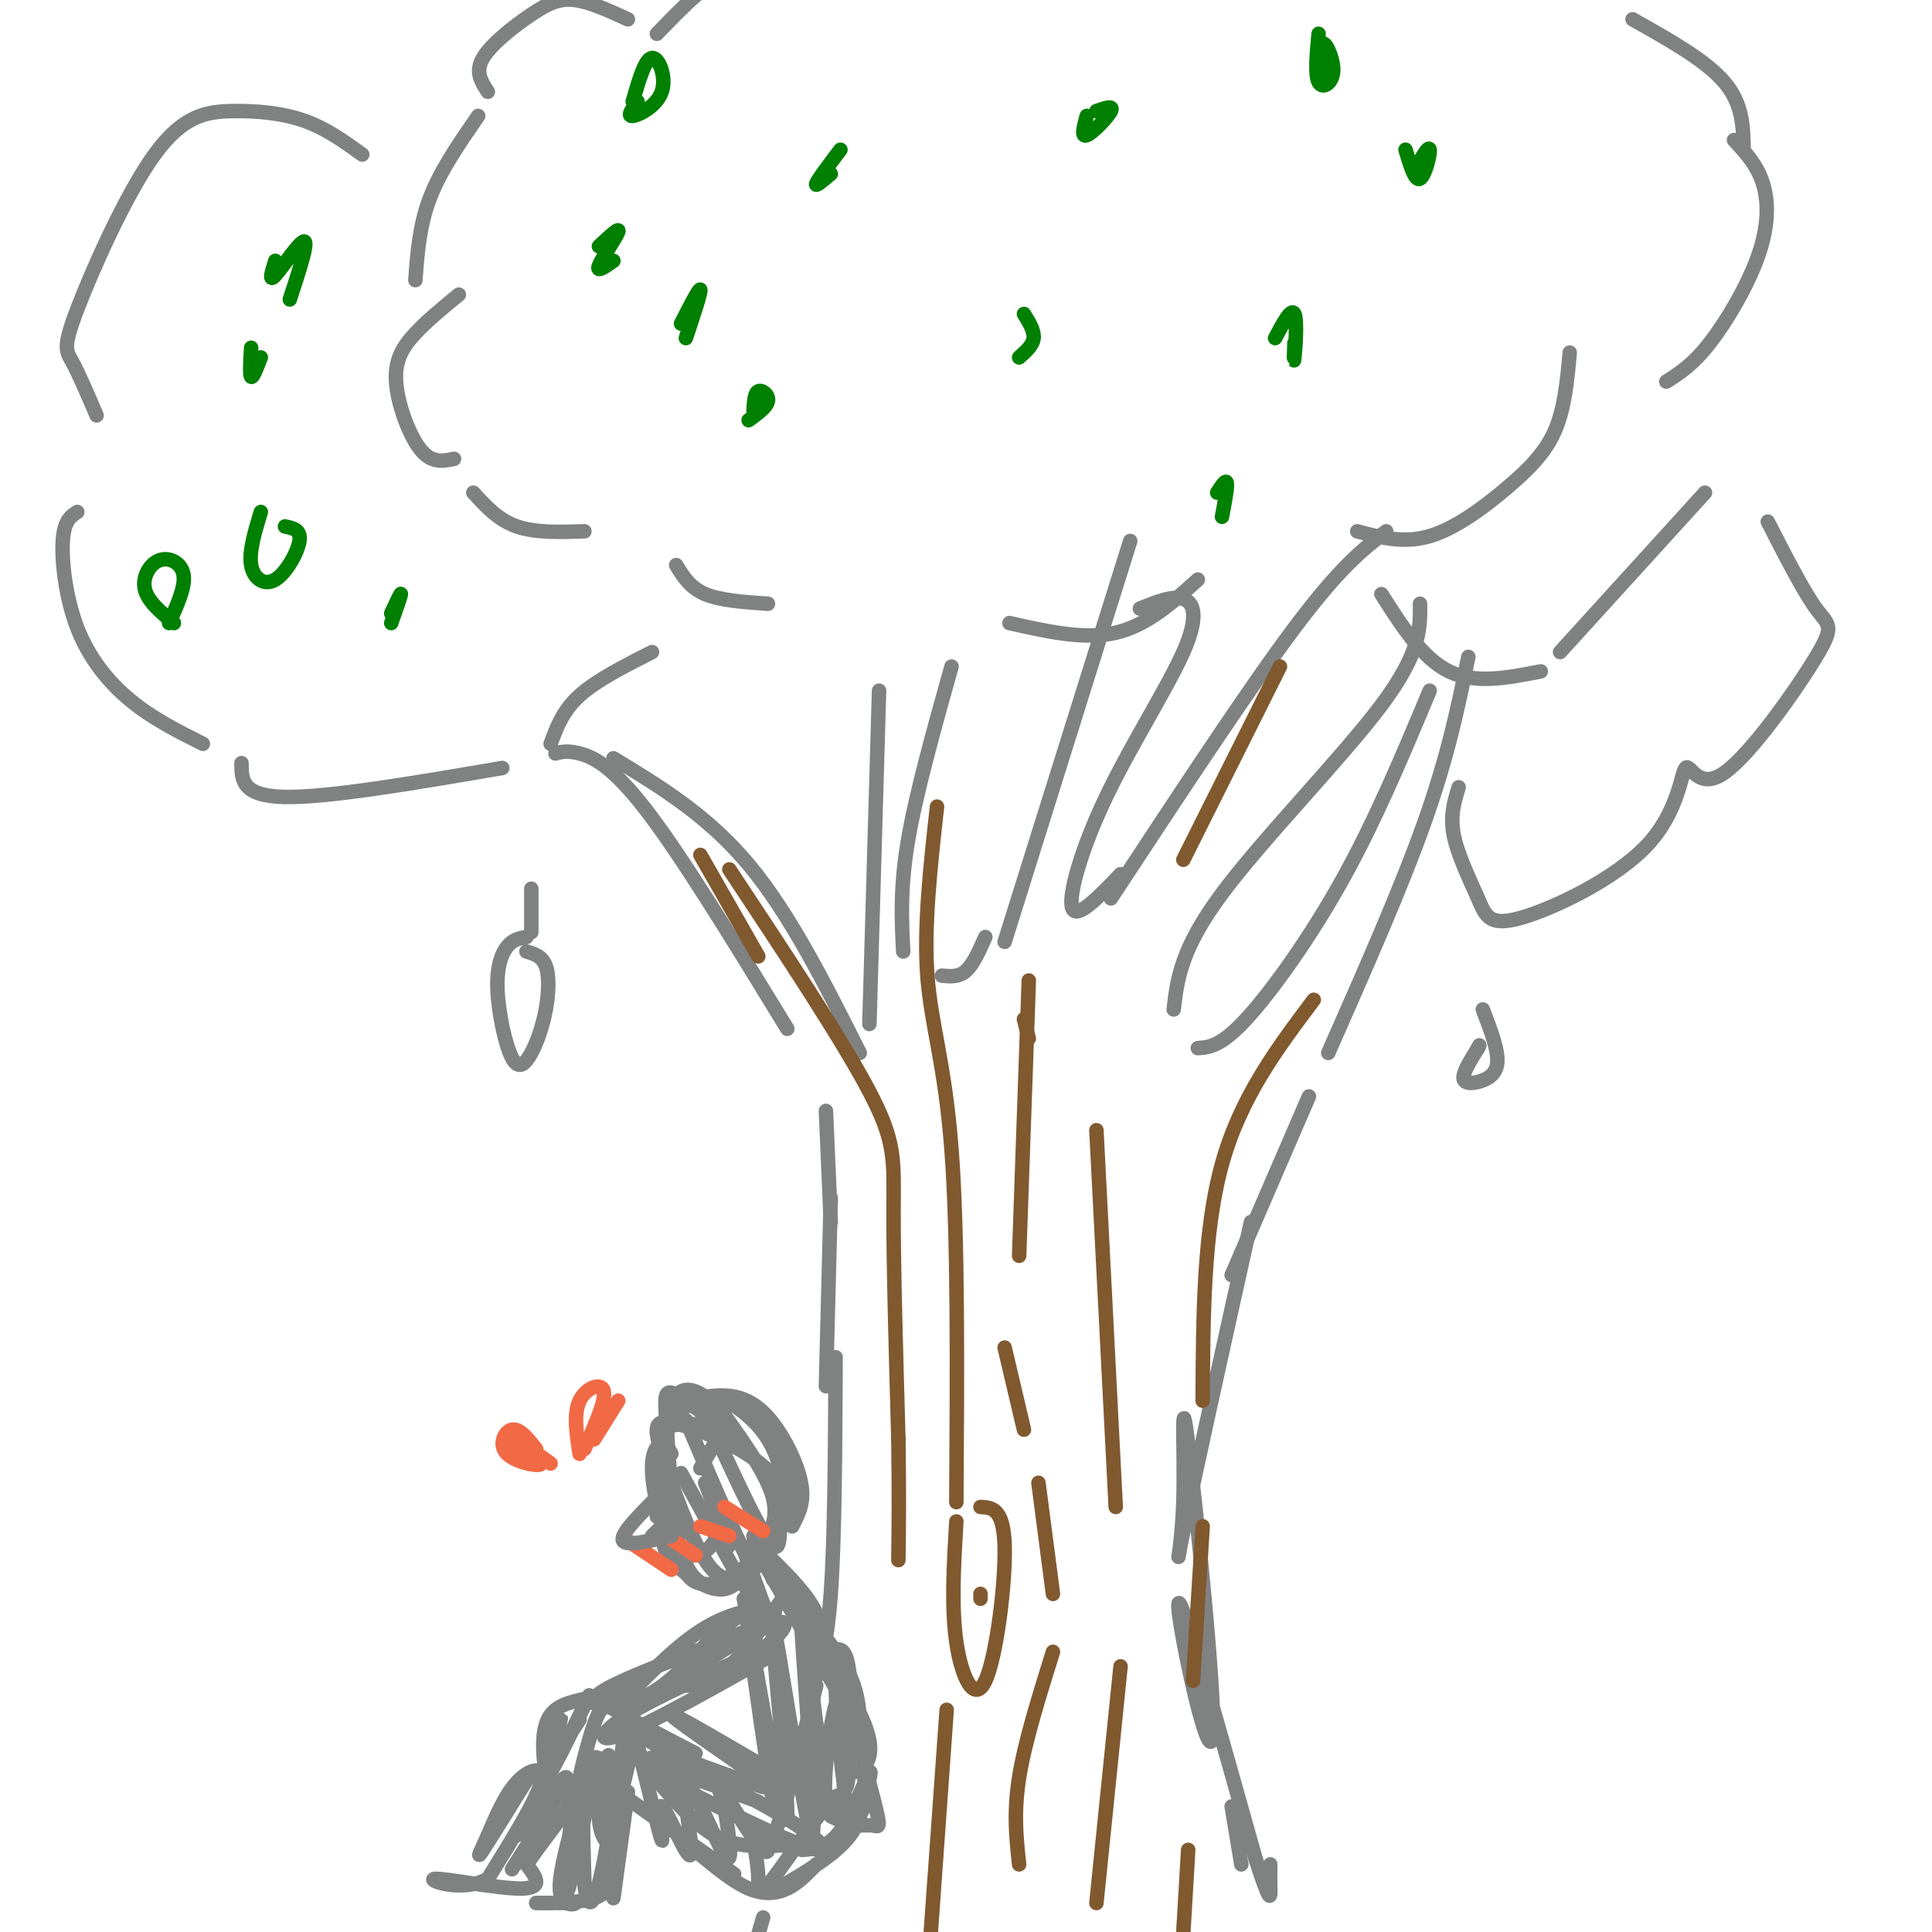 <svg viewBox='0 0 400 400' version='1.1' xmlns='http://www.w3.org/2000/svg' xmlns:xlink='http://www.w3.org/1999/xlink'><g fill='none' stroke='rgb(128,130,130)' stroke-width='3' stroke-linecap='round' stroke-linejoin='round'><path d='M121,110c-5.083,0.167 -10.167,0.333 -14,-1c-3.833,-1.333 -6.417,-4.167 -9,-7'/><path d='M94,95c-2.327,0.488 -4.655,0.976 -7,-2c-2.345,-2.976 -4.708,-9.417 -5,-14c-0.292,-4.583 1.488,-7.310 4,-10c2.512,-2.690 5.756,-5.345 9,-8'/><path d='M86,58c0.417,-5.667 0.833,-11.333 3,-17c2.167,-5.667 6.083,-11.333 10,-17'/><path d='M101,19c-1.351,-2.054 -2.702,-4.107 -1,-7c1.702,-2.893 6.458,-6.625 10,-9c3.542,-2.375 5.869,-3.393 9,-3c3.131,0.393 7.065,2.196 11,4'/><path d='M136,7c5.422,-5.622 10.844,-11.244 17,-14c6.156,-2.756 13.044,-2.644 19,-2c5.956,0.644 10.978,1.822 16,3'/><path d='M338,4c7.583,4.250 15.167,8.500 19,13c3.833,4.500 3.917,9.250 4,14'/><path d='M359,29c2.405,2.595 4.810,5.190 6,9c1.190,3.810 1.167,8.833 -1,15c-2.167,6.167 -6.476,13.476 -10,18c-3.524,4.524 -6.262,6.262 -9,8'/><path d='M325,73c-0.524,5.708 -1.048,11.417 -3,16c-1.952,4.583 -5.333,8.042 -10,12c-4.667,3.958 -10.619,8.417 -16,10c-5.381,1.583 -10.190,0.292 -15,-1'/><path d='M248,120c-5.250,4.750 -10.500,9.500 -17,11c-6.500,1.500 -14.250,-0.250 -22,-2'/><path d='M159,125c-4.917,-0.333 -9.833,-0.667 -13,-2c-3.167,-1.333 -4.583,-3.667 -6,-6'/><path d='M75,32c-3.733,-2.700 -7.466,-5.400 -12,-7c-4.534,-1.600 -9.870,-2.100 -15,-2c-5.130,0.100 -10.056,0.800 -16,9c-5.944,8.200 -12.908,23.900 -16,32c-3.092,8.100 -2.312,8.600 -1,11c1.312,2.400 3.156,6.700 5,11'/><path d='M16,106c-1.369,0.893 -2.738,1.786 -3,6c-0.262,4.214 0.583,11.750 3,18c2.417,6.250 6.405,11.214 11,15c4.595,3.786 9.798,6.393 15,9'/><path d='M50,158c0.000,3.417 0.000,6.833 9,7c9.000,0.167 27.000,-2.917 45,-6'/><path d='M114,154c1.250,-3.417 2.500,-6.833 6,-10c3.500,-3.167 9.250,-6.083 15,-9'/><path d='M286,123c4.250,6.667 8.500,13.333 14,16c5.500,2.667 12.250,1.333 19,0'/><path d='M323,135c0.000,0.000 30.000,-33.000 30,-33'/><path d='M115,156c1.200,-0.333 2.400,-0.667 5,0c2.600,0.667 6.600,2.333 14,12c7.400,9.667 18.200,27.333 29,45'/><path d='M127,157c9.750,5.917 19.500,11.833 28,22c8.500,10.167 15.750,24.583 23,39'/><path d='M180,212c0.000,0.000 2.000,-69.000 2,-69'/><path d='M197,138c-3.667,13.083 -7.333,26.167 -9,36c-1.667,9.833 -1.333,16.417 -1,23'/><path d='M195,202c1.750,0.167 3.500,0.333 5,-1c1.500,-1.333 2.750,-4.167 4,-7'/><path d='M208,195c0.000,0.000 26.000,-83.000 26,-83'/><path d='M236,126c3.391,-1.376 6.781,-2.753 9,-2c2.219,0.753 3.265,3.635 0,11c-3.265,7.365 -10.841,19.214 -16,30c-5.159,10.786 -7.903,20.510 -7,23c0.903,2.490 5.451,-2.255 10,-7'/><path d='M230,186c14.250,-21.667 28.500,-43.333 38,-56c9.500,-12.667 14.250,-16.333 19,-20'/><path d='M294,125c0.067,5.067 0.133,10.133 -8,21c-8.133,10.867 -24.467,27.533 -33,39c-8.533,11.467 -9.267,17.733 -10,24'/><path d='M248,217c2.400,-0.178 4.800,-0.356 10,-6c5.200,-5.644 13.200,-16.756 20,-29c6.800,-12.244 12.400,-25.622 18,-39'/><path d='M304,136c-2.083,10.167 -4.167,20.333 -9,34c-4.833,13.667 -12.417,30.833 -20,48'/><path d='M171,230c0.000,0.000 1.000,23.000 1,23'/><path d='M172,248c0.000,0.000 -1.000,39.000 -1,39'/><path d='M173,281c-0.083,18.750 -0.167,37.500 -1,49c-0.833,11.500 -2.417,15.750 -4,20'/><path d='M169,349c-3.000,11.833 -6.000,23.667 -8,29c-2.000,5.333 -3.000,4.167 -4,3'/><path d='M158,397c0.000,0.000 -6.000,21.000 -6,21'/><path d='M271,227c0.000,0.000 -16.000,37.000 -16,37'/><path d='M259,253c-5.949,26.787 -11.898,53.574 -14,64c-2.102,10.426 -0.356,4.490 0,-6c0.356,-10.490 -0.678,-25.533 1,-12c1.678,13.533 6.067,55.644 5,61c-1.067,5.356 -7.591,-26.041 -7,-28c0.591,-1.959 8.295,25.521 16,53'/><path d='M260,385c3.156,9.800 3.044,7.800 3,6c-0.044,-1.800 -0.022,-3.400 0,-5'/><path d='M255,374c0.000,0.000 2.000,12.000 2,12'/><path d='M302,163c-0.912,2.959 -1.823,5.917 -1,10c0.823,4.083 3.381,9.289 5,13c1.619,3.711 2.300,5.926 9,4c6.700,-1.926 19.420,-7.992 26,-15c6.580,-7.008 7.020,-14.958 8,-16c0.980,-1.042 2.500,4.824 8,1c5.500,-3.824 14.981,-17.337 19,-24c4.019,-6.663 2.577,-6.475 0,-10c-2.577,-3.525 -6.288,-10.762 -10,-18'/><path d='M109,194c-1.400,0.244 -2.799,0.488 -4,2c-1.201,1.512 -2.203,4.290 -2,9c0.203,4.710 1.613,11.350 3,14c1.387,2.650 2.753,1.308 4,-1c1.247,-2.308 2.374,-5.583 3,-9c0.626,-3.417 0.750,-6.976 0,-9c-0.750,-2.024 -2.375,-2.512 -4,-3'/><path d='M110,193c0.000,0.000 0.000,-9.000 0,-9'/><path d='M307,209c1.613,4.202 3.226,8.405 3,11c-0.226,2.595 -2.292,3.583 -4,4c-1.708,0.417 -3.060,0.262 -3,-1c0.060,-1.262 1.530,-3.631 3,-6'/><path d='M306,217c0.500,-1.000 0.250,-0.500 0,0'/><path d='M139,301c-0.569,-1.062 -1.139,-2.124 -2,-2c-0.861,0.124 -2.014,1.435 -2,5c0.014,3.565 1.196,9.383 3,13c1.804,3.617 4.230,5.033 6,5c1.770,-0.033 2.885,-1.517 4,-3'/><path d='M147,295c-2.625,-0.131 -5.250,-0.262 -7,0c-1.750,0.262 -2.625,0.917 -3,5c-0.375,4.083 -0.252,11.595 0,16c0.252,4.405 0.631,5.703 3,8c2.369,2.297 6.728,5.592 10,5c3.272,-0.592 5.456,-5.071 8,-9c2.544,-3.929 5.447,-7.307 2,-13c-3.447,-5.693 -13.246,-13.702 -18,-17c-4.754,-3.298 -4.464,-1.885 -4,5c0.464,6.885 1.102,19.243 3,26c1.898,6.757 5.055,7.914 8,7c2.945,-0.914 5.677,-3.900 8,-7c2.323,-3.100 4.235,-6.314 3,-11c-1.235,-4.686 -5.618,-10.843 -10,-17'/><path d='M150,293c-4.018,-4.711 -9.065,-7.990 -11,-2c-1.935,5.990 -0.760,21.249 1,29c1.760,7.751 4.104,7.995 7,8c2.896,0.005 6.344,-0.228 10,-4c3.656,-3.772 7.518,-11.083 4,-17c-3.518,-5.917 -14.417,-10.442 -20,-12c-5.583,-1.558 -5.849,-0.150 -4,6c1.849,6.150 5.814,17.043 9,22c3.186,4.957 5.593,3.979 8,3'/><path d='M146,307c0.000,0.000 5.000,13.000 5,13'/><path d='M141,305c0.000,0.000 11.000,20.000 11,20'/><path d='M142,294c5.333,12.500 10.667,25.000 13,29c2.333,4.000 1.667,-0.500 1,-5'/><path d='M149,299c4.500,9.667 9.000,19.333 11,21c2.000,1.667 1.500,-4.667 1,-11'/><path d='M158,321c0.000,0.000 5.000,8.000 5,8'/><path d='M154,321c0.000,0.000 4.000,11.000 4,11'/><path d='M154,328c0.000,0.000 5.000,9.000 5,9'/><path d='M160,323c3.583,3.583 7.167,7.167 9,11c1.833,3.833 1.917,7.917 2,12'/><path d='M159,325c0.000,0.000 16.000,28.000 16,28'/><path d='M160,327c6.000,6.333 12.000,12.667 15,18c3.000,5.333 3.000,9.667 3,14'/><path d='M164,331c6.333,10.000 12.667,20.000 15,26c2.333,6.000 0.667,8.000 -1,10'/><path d='M173,344c3.289,11.689 6.578,23.378 8,29c1.422,5.622 0.978,5.178 0,5c-0.978,-0.178 -2.489,-0.089 -4,0'/><path d='M179,367c0.000,4.500 0.000,9.000 -3,13c-3.000,4.000 -9.000,7.500 -15,11'/><path d='M169,386c-1.867,1.956 -3.733,3.911 -6,5c-2.267,1.089 -4.933,1.311 -8,0c-3.067,-1.311 -6.533,-4.156 -10,-7'/><path d='M152,388c0.000,0.000 -24.000,-17.000 -24,-17'/><path d='M130,371c0.000,0.000 -3.000,22.000 -3,22'/><path d='M126,387c0.244,2.422 0.489,4.844 -3,6c-3.489,1.156 -10.711,1.044 -12,1c-1.289,-0.044 3.356,-0.022 8,0'/><path d='M119,394c0.444,0.267 -2.444,0.933 -3,-2c-0.556,-2.933 1.222,-9.467 3,-16'/><path d='M118,387c-0.417,3.167 -0.833,6.333 0,3c0.833,-3.333 2.917,-13.167 5,-23'/><path d='M120,388c-1.321,-1.423 -2.643,-2.845 -2,-9c0.643,-6.155 3.250,-17.042 5,-22c1.750,-4.958 2.643,-3.988 6,-2c3.357,1.988 9.179,4.994 15,8'/><path d='M130,355c1.167,2.250 2.333,4.500 7,7c4.667,2.500 12.833,5.250 21,8'/><path d='M131,361c-1.411,6.508 -2.823,13.016 -4,14c-1.177,0.984 -2.121,-3.556 -2,-7c0.121,-3.444 1.306,-5.791 1,-4c-0.306,1.791 -2.103,7.722 -2,12c0.103,4.278 2.108,6.903 3,5c0.892,-1.903 0.672,-8.335 0,-12c-0.672,-3.665 -1.796,-4.564 -3,-5c-1.204,-0.436 -2.487,-0.410 -3,4c-0.513,4.410 -0.257,13.205 0,22'/><path d='M121,390c0.444,4.711 1.556,5.489 3,0c1.444,-5.489 3.222,-17.244 5,-29'/><path d='M131,357c2.743,11.398 5.486,22.796 6,24c0.514,1.204 -1.202,-7.785 0,-7c1.202,0.785 5.322,11.344 6,10c0.678,-1.344 -2.087,-14.593 -1,-15c1.087,-0.407 6.025,12.026 8,15c1.975,2.974 0.988,-3.513 0,-10'/><path d='M150,374c-0.964,-3.762 -3.375,-8.167 -2,-6c1.375,2.167 6.536,10.905 9,14c2.464,3.095 2.232,0.548 2,-2'/><path d='M157,342c-1.467,-6.089 -2.933,-12.178 -2,-4c0.933,8.178 4.267,30.622 5,35c0.733,4.378 -1.133,-9.311 -3,-23'/><path d='M154,331c4.407,25.247 8.813,50.494 9,45c0.187,-5.494 -3.847,-41.730 -3,-40c0.847,1.730 6.574,41.427 8,44c1.426,2.573 -1.450,-31.979 -2,-42c-0.550,-10.021 1.225,4.490 3,19'/><path d='M169,357c0.884,7.755 1.593,17.641 3,19c1.407,1.359 3.511,-5.811 1,-4c-2.511,1.811 -9.638,12.603 -13,17c-3.362,4.397 -2.961,2.399 -3,0c-0.039,-2.399 -0.520,-5.200 -1,-8'/><path d='M162,331c-4.250,6.000 -8.500,12.000 -12,15c-3.500,3.000 -6.250,3.000 -9,3'/><path d='M161,342c-13.022,7.333 -26.044,14.667 -32,17c-5.956,2.333 -4.844,-0.333 1,-4c5.844,-3.667 16.422,-8.333 27,-13'/><path d='M157,342c6.119,-4.226 7.917,-8.292 1,-5c-6.917,3.292 -22.548,13.940 -24,15c-1.452,1.060 11.274,-7.470 24,-16'/><path d='M158,336c2.864,-3.345 -1.976,-3.708 -7,0c-5.024,3.708 -10.233,11.488 -17,15c-6.767,3.512 -15.092,2.756 -9,-1c6.092,-3.756 26.602,-10.511 33,-14c6.398,-3.489 -1.315,-3.711 -8,-1c-6.685,2.711 -12.343,8.356 -18,14'/><path d='M132,349c-6.489,2.667 -13.711,2.333 -17,5c-3.289,2.667 -2.644,8.333 -2,14'/><path d='M122,351c-4.202,8.756 -8.405,17.512 -9,17c-0.595,-0.512 2.417,-10.292 3,-12c0.583,-1.708 -1.262,4.655 -1,6c0.262,1.345 2.631,-2.327 5,-6'/><path d='M157,373c-13.253,-4.843 -26.506,-9.685 -23,-7c3.506,2.685 23.772,12.899 32,16c8.228,3.101 4.417,-0.909 -4,-6c-8.417,-5.091 -21.442,-11.261 -26,-12c-4.558,-0.739 -0.650,3.955 3,8c3.650,4.045 7.043,7.441 11,9c3.957,1.559 8.479,1.279 13,1'/><path d='M163,382c2.167,0.000 1.083,-0.500 0,-1'/><path d='M160,370c-10.667,-7.333 -21.333,-14.667 -21,-15c0.333,-0.333 11.667,6.333 23,13'/><path d='M162,368c4.000,2.333 2.500,1.667 1,1'/><path d='M110,367c-4.215,6.801 -8.431,13.601 -10,16c-1.569,2.399 -0.493,0.396 1,-3c1.493,-3.396 3.402,-8.183 6,-11c2.598,-2.817 5.885,-3.662 5,0c-0.885,3.662 -5.943,11.831 -11,20'/><path d='M101,389c-5.250,2.917 -12.875,0.208 -11,0c1.875,-0.208 13.250,2.083 18,2c4.750,-0.083 2.875,-2.542 1,-5'/><path d='M109,386c4.490,-6.404 15.214,-19.912 14,-20c-1.214,-0.088 -14.365,13.246 -16,14c-1.635,0.754 8.247,-11.070 10,-12c1.753,-0.930 -4.624,9.035 -11,19'/></g>
<g fill='none' stroke='rgb(242,105,70)' stroke-width='3' stroke-linecap='round' stroke-linejoin='round'><path d='M145,316c0.000,0.000 6.000,2.000 6,2'/><path d='M150,312c0.000,0.000 8.000,5.000 8,5'/><path d='M130,319c0.000,0.000 9.000,6.000 9,6'/><path d='M138,318c0.000,0.000 6.000,4.000 6,4'/><path d='M107,298c0.000,0.000 7.000,5.000 7,5'/><path d='M120,301c-0.644,-4.156 -1.289,-8.311 0,-11c1.289,-2.689 4.511,-3.911 5,-2c0.489,1.911 -1.756,6.956 -4,12'/><path d='M111,300c-1.729,-2.161 -3.458,-4.322 -5,-4c-1.542,0.322 -2.898,3.128 -1,5c1.898,1.872 7.049,2.812 7,2c-0.049,-0.812 -5.300,-3.375 -7,-4c-1.700,-0.625 0.150,0.687 2,2'/><path d='M107,301c1.000,0.667 2.500,1.333 4,2'/><path d='M128,290c0.000,0.000 -5.000,8.000 -5,8'/></g>
<g fill='none' stroke='rgb(128,130,130)' stroke-width='3' stroke-linecap='round' stroke-linejoin='round'><path d='M135,311c-3.333,3.417 -6.667,6.833 -6,8c0.667,1.167 5.333,0.083 10,-1'/><path d='M135,318c0.000,0.000 3.000,-3.000 3,-3'/><path d='M136,314c0.333,-7.583 0.667,-15.167 2,-19c1.333,-3.833 3.667,-3.917 6,-4'/><path d='M144,291c1.798,-1.167 3.292,-2.083 6,-1c2.708,1.083 6.631,4.167 9,8c2.369,3.833 3.185,8.417 4,13'/><path d='M163,311c0.714,0.345 0.500,-5.292 -1,-10c-1.500,-4.708 -4.286,-8.488 -8,-10c-3.714,-1.512 -8.357,-0.756 -13,0'/><path d='M141,291c-0.266,-0.711 5.568,-2.490 10,-2c4.432,0.490 7.463,3.247 10,7c2.537,3.753 4.582,8.501 5,12c0.418,3.499 -0.791,5.750 -2,8'/><path d='M164,316c-0.500,-0.667 -0.750,-6.333 -1,-12'/><path d='M149,297c0.000,0.000 -4.000,7.000 -4,7'/><path d='M172,342c1.726,-0.802 3.451,-1.604 4,6c0.549,7.604 -0.080,23.616 -1,22c-0.920,-1.616 -2.132,-20.858 -2,-21c0.132,-0.142 1.609,18.817 2,24c0.391,5.183 -0.305,-3.408 -1,-12'/><path d='M174,361c-0.168,-4.831 -0.090,-10.908 -1,-8c-0.910,2.908 -2.810,14.800 -2,20c0.810,5.200 4.330,3.708 6,3c1.670,-0.708 1.489,-0.633 2,-3c0.511,-2.367 1.715,-7.176 1,-6c-0.715,1.176 -3.347,8.336 -6,12c-2.653,3.664 -5.326,3.832 -8,4'/></g>
<g fill='none' stroke='rgb(129,89,47)' stroke-width='3' stroke-linecap='round' stroke-linejoin='round'><path d='M145,177c0.000,0.000 12.000,21.000 12,21'/><path d='M151,180c11.711,17.689 23.422,35.378 29,46c5.578,10.622 5.022,14.178 5,25c-0.022,10.822 0.489,28.911 1,47'/><path d='M186,298c0.167,12.000 0.083,18.500 0,25'/><path d='M194,167c-1.378,12.400 -2.756,24.800 -2,35c0.756,10.200 3.644,18.200 5,36c1.356,17.800 1.178,45.400 1,73'/><path d='M196,354c0.000,0.000 -4.000,56.000 -4,56'/><path d='M198,315c-0.530,8.875 -1.060,17.750 0,25c1.060,7.250 3.708,12.875 6,8c2.292,-4.875 4.226,-20.250 4,-28c-0.226,-7.750 -2.613,-7.875 -5,-8'/><path d='M203,330c0.000,0.000 0.000,1.000 0,1'/><path d='M213,215c0.000,0.000 -1.000,-4.000 -1,-4'/><path d='M213,203c0.000,0.000 -2.000,57.000 -2,57'/><path d='M208,279c0.000,0.000 4.000,17.000 4,17'/><path d='M215,307c0.000,0.000 3.000,23.000 3,23'/><path d='M218,342c-2.917,9.333 -5.833,18.667 -7,26c-1.167,7.333 -0.583,12.667 0,18'/><path d='M227,394c0.000,0.000 5.000,-49.000 5,-49'/><path d='M231,312c0.000,0.000 -4.000,-78.000 -4,-78'/><path d='M265,138c0.000,0.000 -20.000,40.000 -20,40'/><path d='M272,207c-7.583,10.083 -15.167,20.167 -19,34c-3.833,13.833 -3.917,31.417 -4,49'/><path d='M249,316c0.000,0.000 -2.000,32.000 -2,32'/><path d='M246,383c0.000,0.000 -1.000,17.000 -1,17'/></g>
<g fill='none' stroke='rgb(0,128,0)' stroke-width='3' stroke-linecap='round' stroke-linejoin='round'><path d='M54,106c-1.244,4.089 -2.488,8.179 -2,11c0.488,2.821 2.708,4.375 5,3c2.292,-1.375 4.655,-5.679 5,-8c0.345,-2.321 -1.327,-2.661 -3,-3'/><path d='M52,72c-0.167,2.833 -0.333,5.667 0,6c0.333,0.333 1.167,-1.833 2,-4'/><path d='M81,129c1.000,-2.833 2.000,-5.667 2,-6c0.000,-0.333 -1.000,1.833 -2,4'/><path d='M35,129c1.708,-3.750 3.417,-7.500 3,-10c-0.417,-2.500 -2.958,-3.750 -5,-3c-2.042,0.750 -3.583,3.500 -3,6c0.583,2.500 3.292,4.750 6,7'/><path d='M57,54c-0.733,2.311 -1.467,4.622 0,3c1.467,-1.622 5.133,-7.178 6,-7c0.867,0.178 -1.067,6.089 -3,12'/><path d='M127,54c-1.800,1.267 -3.600,2.533 -3,1c0.600,-1.533 3.600,-5.867 4,-7c0.400,-1.133 -1.800,0.933 -4,3'/><path d='M132,21c-1.137,1.571 -2.274,3.143 -1,3c1.274,-0.143 4.958,-2.000 6,-5c1.042,-3.000 -0.560,-7.143 -2,-7c-1.440,0.143 -2.720,4.571 -4,9'/><path d='M142,70c1.583,-4.750 3.167,-9.500 3,-10c-0.167,-0.500 -2.083,3.250 -4,7'/><path d='M172,36c-1.667,1.417 -3.333,2.833 -3,2c0.333,-0.833 2.667,-3.917 5,-7'/><path d='M155,87c1.889,-1.378 3.778,-2.756 4,-4c0.222,-1.244 -1.222,-2.356 -2,-2c-0.778,0.356 -0.889,2.178 -1,4'/><path d='M211,74c1.417,-1.250 2.833,-2.500 3,-4c0.167,-1.500 -0.917,-3.250 -2,-5'/><path d='M225,24c-0.622,2.244 -1.244,4.489 0,4c1.244,-0.489 4.356,-3.711 5,-5c0.644,-1.289 -1.178,-0.644 -3,0'/><path d='M268,71c-0.089,2.378 -0.178,4.756 0,3c0.178,-1.756 0.622,-7.644 0,-9c-0.622,-1.356 -2.311,1.822 -4,5'/><path d='M253,107c0.583,-3.083 1.167,-6.167 1,-7c-0.167,-0.833 -1.083,0.583 -2,2'/><path d='M291,31c0.978,3.289 1.956,6.578 3,6c1.044,-0.578 2.156,-5.022 2,-6c-0.156,-0.978 -1.578,1.511 -3,4'/><path d='M273,7c-0.393,4.238 -0.786,8.476 0,10c0.786,1.524 2.750,0.333 3,-2c0.250,-2.333 -1.214,-5.810 -2,-6c-0.786,-0.190 -0.893,2.905 -1,6'/></g>
</svg>